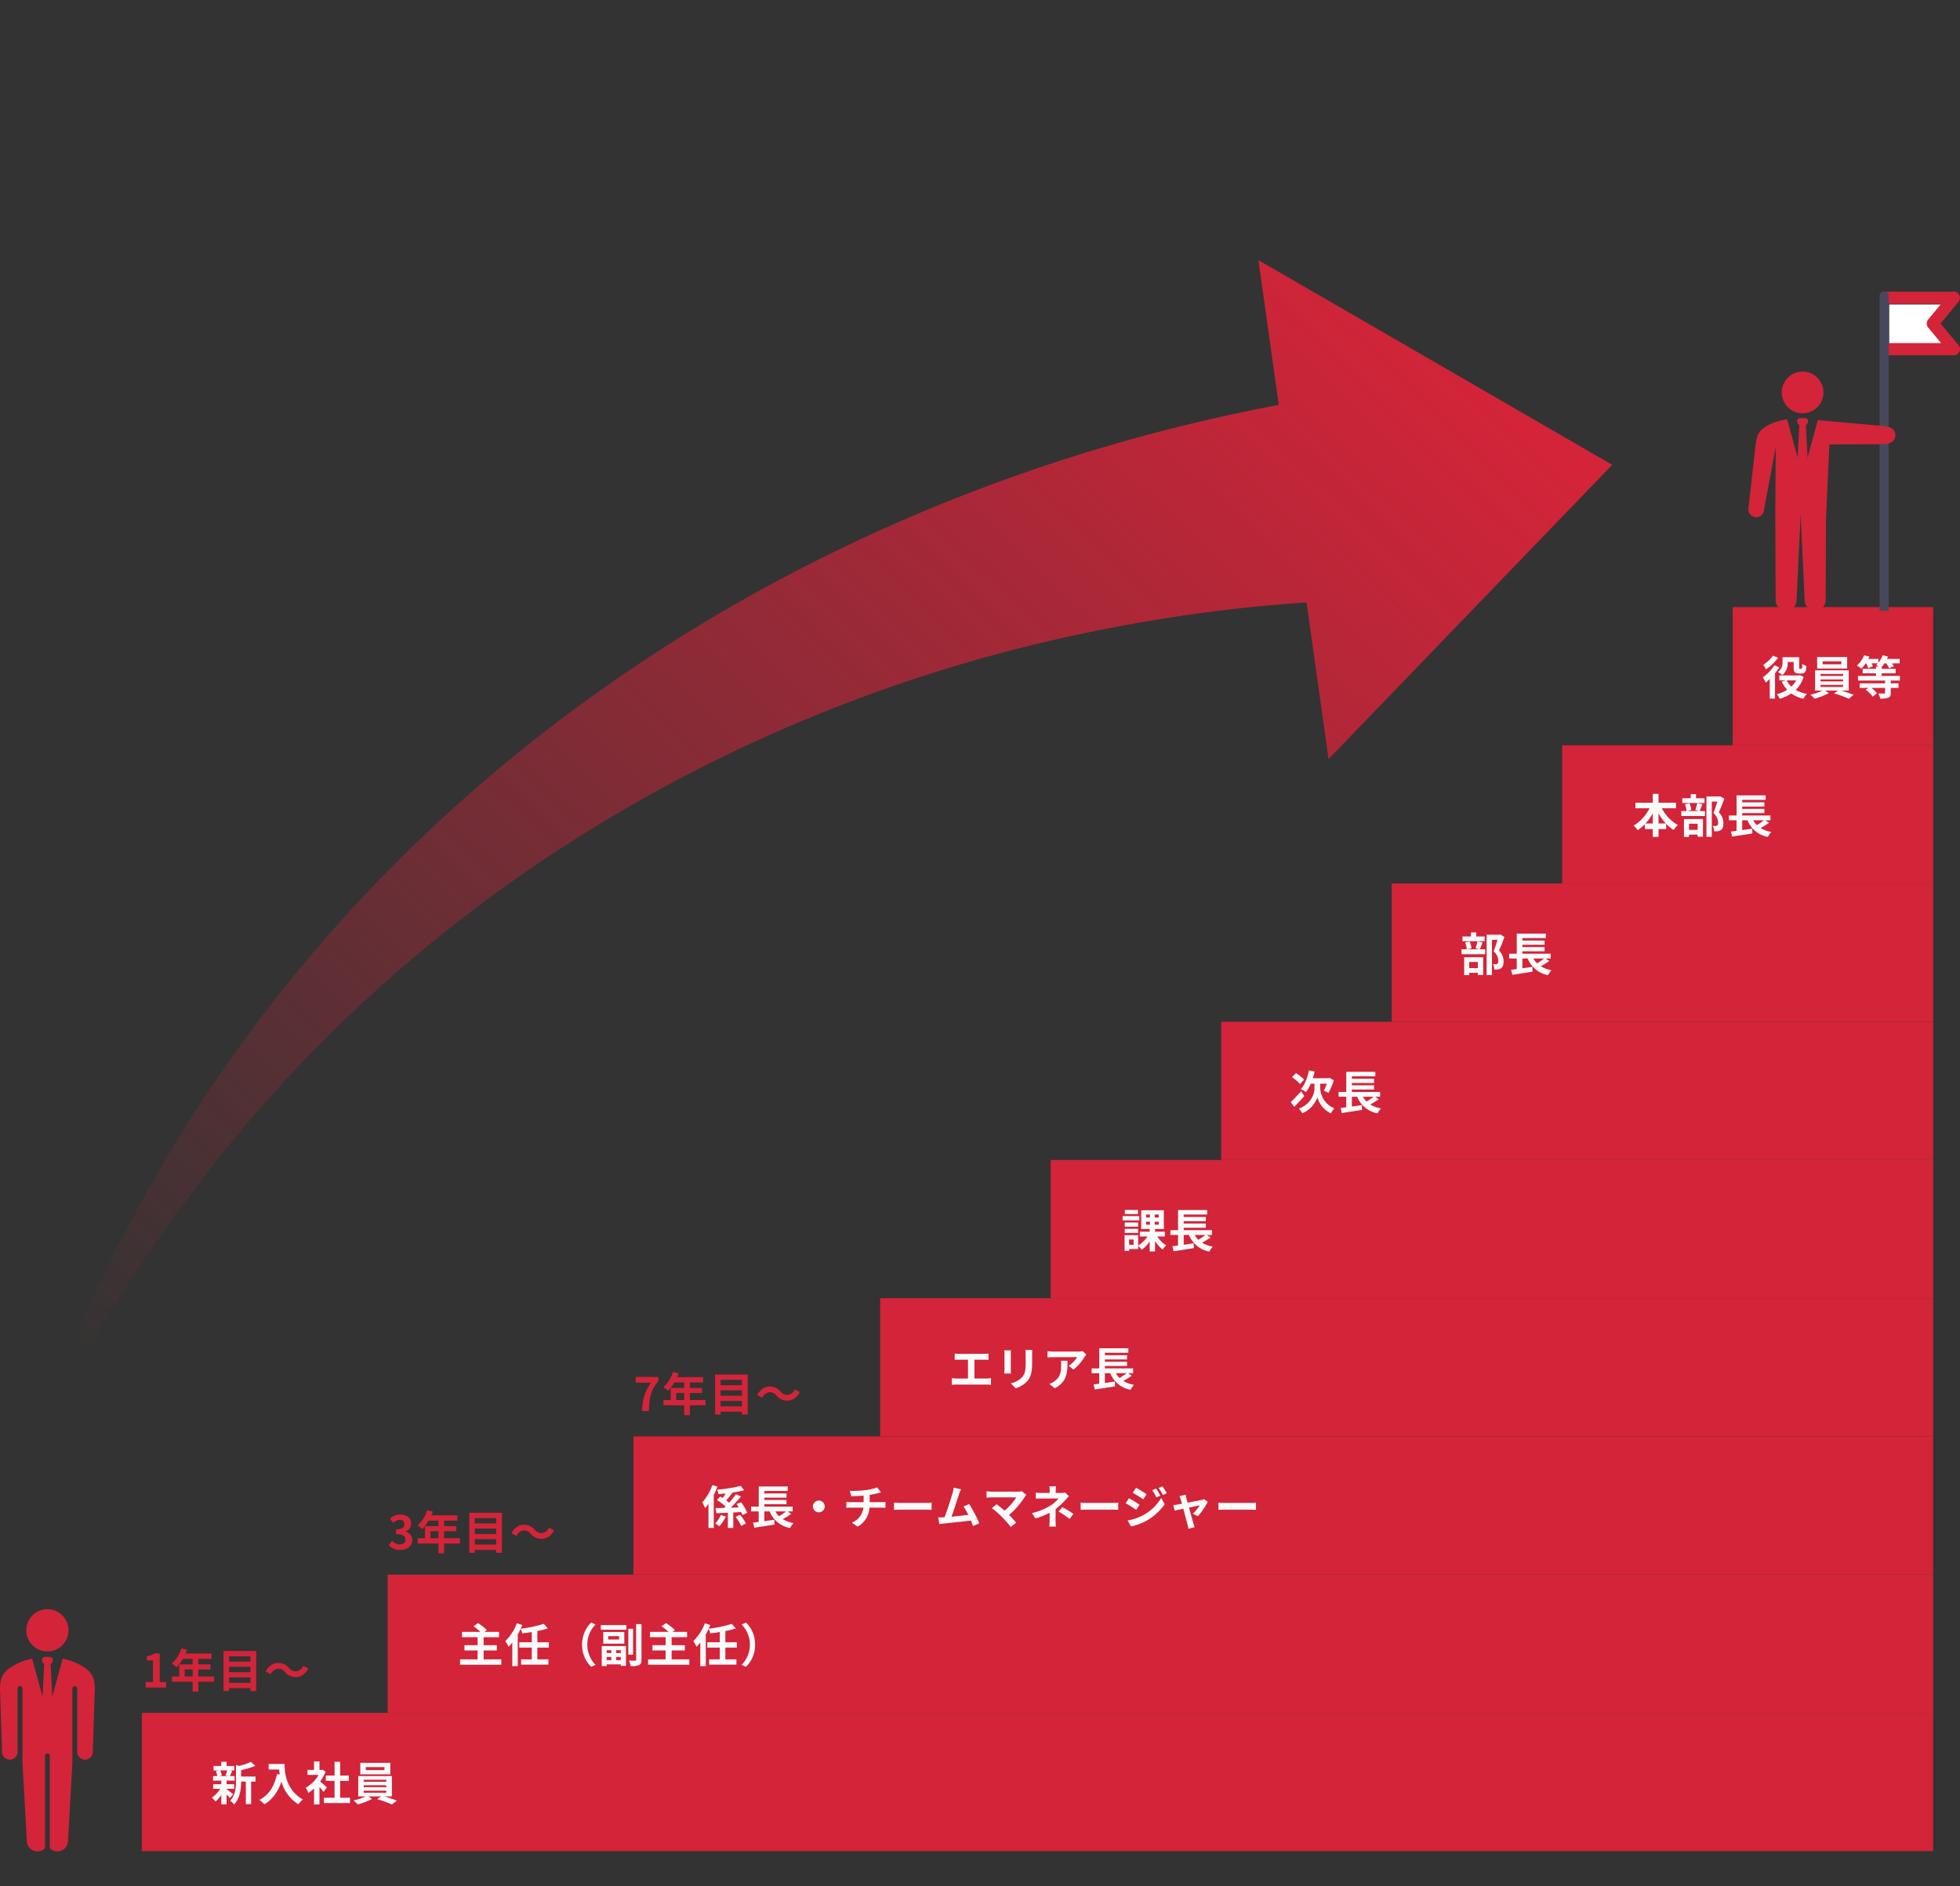 <svg xmlns="http://www.w3.org/2000/svg" xmlns:xlink="http://www.w3.org/1999/xlink" width="850.667" height="818.794" viewBox="0 0 850.667 818.794">
  <rect x="0" y="0" width="850.667" height="818.794" fill="#333333" stroke="none"/>
  <defs>
    <linearGradient id="linear-gradient" x1="0.988" y1="0.809" x2="-0.063" y2="0.515" gradientUnits="objectBoundingBox">
      <stop offset="0" stop-color="#d32439"/>
      <stop offset="1" stop-color="#d32439" stop-opacity="0"/>
    </linearGradient>
  </defs>
  <g id="Group_3886" data-name="Group 3886" transform="translate(-532 -1335.474)">
    <rect id="Rectangle_7350" data-name="Rectangle 7350" width="777.422" height="60" transform="translate(593.579 2079)" fill="#d32439"/>
    <rect id="Rectangle_7380" data-name="Rectangle 7380" width="383" height="60" transform="translate(988 1839)" fill="#d32439"/>
    <rect id="Rectangle_7368" data-name="Rectangle 7368" width="564.089" height="60" transform="translate(806.912 1959)" fill="#d32439"/>
    <rect id="Rectangle_7389" data-name="Rectangle 7389" width="235" height="60" transform="translate(1136 1719)" fill="#d32439"/>
    <rect id="Rectangle_7366" data-name="Rectangle 7366" width="670.755" height="60" transform="translate(700.245 2019)" fill="#d32439"/>
    <rect id="Rectangle_7388" data-name="Rectangle 7388" width="309" height="60" transform="translate(1062 1779)" fill="#d32439"/>
    <rect id="Rectangle_7379" data-name="Rectangle 7379" width="457" height="60" transform="translate(914 1899)" fill="#d32439"/>
    <rect id="Rectangle_7393" data-name="Rectangle 7393" width="161" height="60" transform="translate(1210 1659)" fill="#d32439"/>
    <rect id="Rectangle_7394" data-name="Rectangle 7394" width="87" height="60" transform="translate(1284 1599)" fill="#d32439"/>
    <path id="Path_1383" data-name="Path 1383" d="M7.02-13.02a14.949,14.949,0,0,1-.74,2.2l1.32.28H3.68l1-.28A7.886,7.886,0,0,0,4-13.02ZM6.76-5.04h3.3v-2H6.76V-8.58h3.48v-1.96H8.22c.28-.6.6-1.4.96-2.26l-1.16-.22h2.06v-1.94H6.76v-1.82H4.46v1.82H1.1v1.94H3.34l-1.22.28a9.265,9.265,0,0,1,.6,2.2H.88v1.96H4.46v1.54H.94v2H3.98A13.122,13.122,0,0,1,.38-1.18,8.79,8.79,0,0,1,1.92.5,14.127,14.127,0,0,0,4.46-2.32V1.7h2.3V-2.56A18.717,18.717,0,0,1,8.22-1L9.6-2.7c-.46-.36-2.12-1.68-2.84-2.18Zm12.56-5.32H13.08v-2.8A32.41,32.41,0,0,0,19.22-15l-1.9-1.74a23.539,23.539,0,0,1-5.1,1.76l-1.38-.38v6.92c0,2.76-.24,6.16-2.54,8.6A5.481,5.481,0,0,1,10,1.78c2.64-2.74,3.06-6.96,3.08-9.94h2.04V1.62h2.3V-8.16h1.9Zm5.7-5.46v2.42h4.56c.06.68.14,1.4.28,2.16l-1.22-.22C27.54-6.2,25.16-2.34,21-.24A19,19,0,0,1,23.18,1.7c3.48-2.08,5.88-5.4,7.38-9.88a16.9,16.9,0,0,0,7.36,9.86A12.8,12.8,0,0,1,39.84-.4c-7.36-4.34-7.9-11.64-7.9-15.42ZM50.3-5.64c-.42-.4-1.96-1.78-2.92-2.56a19.412,19.412,0,0,0,2.36-4.28l-1.34-.86-.42.1h-.9v-3.68H44.72v3.68H41.88v2.16H46.7A14.939,14.939,0,0,1,41.12-5.5a9.532,9.532,0,0,1,1.12,2.26,16.55,16.55,0,0,0,2.48-1.92v6.9h2.36V-5.8c.68.74,1.36,1.54,1.78,2.1Zm5.76,4.48V-8.48h3.78v-2.3H56.06v-5.98H53.62v5.98h-3.8v2.3h3.8v7.32H49V1.16H60.32V-1.16Zm19.22-12H67.2v-1.3h8.08Zm2.54-3.16H64.8v5H77.82ZM66.26-4.22h9.8v.88h-9.8Zm0-2.36h9.8v.84h-9.8Zm0-2.38h9.8v.86h-9.8ZM78.52-1.74v-8.84H63.9v8.84h3.14A24.415,24.415,0,0,1,61.88.04a20.919,20.919,0,0,1,1.8,1.7,26.648,26.648,0,0,0,6.2-2.4L68.34-1.74H73.8L72.12-.54a53.233,53.233,0,0,1,6.42,2.32L80.64.1c-1.38-.56-3.48-1.28-5.36-1.84Z" transform="translate(623.579 2117)" fill="#fafafa"/>
    <path id="Path_1382" data-name="Path 1382" d="M11.32-1.22V-5.08h5.74v-2.3H11.32v-3.46h6.7v-2.32H11.68l1.06-.78A22.713,22.713,0,0,0,8.9-16.96L6.94-15.6a29.558,29.558,0,0,1,3,2.44h-8v2.32H8.7v3.46H3v2.3H8.7v3.86H1.1V1.12H19V-1.22ZM39.64-6.34v-2.3h-5v-4.88a33.118,33.118,0,0,0,4.52-1.14l-1.74-2A52.632,52.632,0,0,1,27.4-14.54c.26-.54.48-1.06.7-1.6l-2.36-.74a20.816,20.816,0,0,1-5,7.7,18.6,18.6,0,0,1,1.4,2.5,18.637,18.637,0,0,0,1.62-1.84V1.72h2.38v-13.8a22.711,22.711,0,0,0,1.24-2.4,9.285,9.285,0,0,1,.68,1.98c1.34-.16,2.76-.34,4.16-.58v4.44H26.8v2.3h5.42v5.12H27.6V1.06H39.44V-1.22h-4.8V-6.34ZM54.06-7.6A13.179,13.179,0,0,0,58,2l1.9-.84A12.425,12.425,0,0,1,56.32-7.6a12.425,12.425,0,0,1,3.58-8.76L58-17.2A13.179,13.179,0,0,0,54.06-7.6ZM66.74-5.2v1.24H64.72V-5.2Zm4.12,1.24H68.84V-5.2h2.02ZM68.84-.88V-2.24h2.02V-.88Zm-4.12,0V-2.24h2.02V-.88ZM62.58,1.7h2.14V.94h6.14v.64H73.1v-8.6H62.58ZM70.12-9.84H65.38V-11.3h4.74Zm-6.88-3.28v5.08h9.14v-5.08Zm-1.06-.98h11.1v-2H62.18Zm14-.42H74.12V-3.26h2.06Zm1.34-2.02V-1.12c0,.34-.14.46-.48.46-.36,0-1.52,0-2.66-.04a9.169,9.169,0,0,1,.76,2.42,8.578,8.578,0,0,0,3.66-.48c.78-.38,1.04-1.02,1.04-2.36V-16.54ZM92.92-1.22V-5.08h5.74v-2.3H92.92v-3.46h6.7v-2.32H93.28l1.06-.78a22.713,22.713,0,0,0-3.84-3.02L88.54-15.6a29.558,29.558,0,0,1,3,2.44h-8v2.32H90.3v3.46H84.6v2.3h5.7v3.86H82.7V1.12h17.9V-1.22Zm28.32-5.12v-2.3h-5v-4.88a33.118,33.118,0,0,0,4.52-1.14l-1.74-2A52.633,52.633,0,0,1,109-14.54c.26-.54.48-1.06.7-1.6l-2.36-.74a20.816,20.816,0,0,1-5,7.7,18.594,18.594,0,0,1,1.4,2.5,18.636,18.636,0,0,0,1.62-1.84V1.72h2.38v-13.8a22.711,22.711,0,0,0,1.24-2.4,9.286,9.286,0,0,1,.68,1.98c1.34-.16,2.76-.34,4.16-.58v4.44H108.4v2.3h5.42v5.12H109.2V1.06h11.84V-1.22h-4.8V-6.34Zm7.9-1.26a13.179,13.179,0,0,0-3.94-9.6l-1.9.84a12.425,12.425,0,0,1,3.58,8.76,12.425,12.425,0,0,1-3.58,8.76l1.9.84A13.179,13.179,0,0,0,129.14-7.6Z" transform="translate(730.579 2057)" fill="#fafafa"/>
    <path id="Path_1381" data-name="Path 1381" d="M4.58-16.88A21.852,21.852,0,0,1,.2-9.34,15.609,15.609,0,0,1,1.42-6.88,17.99,17.99,0,0,0,2.9-8.72V1.74H5.2v-14.3A35.784,35.784,0,0,0,6.78-16.2Zm3.7,13A13.545,13.545,0,0,1,5.84-.2,13.071,13.071,0,0,1,7.62.98,19.26,19.26,0,0,0,10.48-3.2Zm8.84-1.28a10.88,10.88,0,0,1,.5,1.26l2.14-.92a20.441,20.441,0,0,0-2.7-4.62l-1.98.78c.32.46.66.96.96,1.48l-3.44.12A59.535,59.535,0,0,0,17-11.92l-2.18-1a39.489,39.489,0,0,1-2.94,3.7c-.36-.3-.78-.64-1.26-.98.84-.96,1.84-2.24,2.74-3.38l-.08-.04a45.817,45.817,0,0,0,5.14-1.02l-1.56-1.9A59.1,59.1,0,0,1,6.64-14.9a7.564,7.564,0,0,1,.62,1.94c1-.08,2.06-.18,3.12-.28-.42.68-.88,1.38-1.32,1.98-.36-.24-.72-.46-1.06-.66L6.62-10.38a30.355,30.355,0,0,1,3.7,2.8c-.2.22-.4.4-.6.6l-3.74.1.34,2.24,5-.24V1.74h2.36V-4.98Zm-2.46,2.1A17.255,17.255,0,0,1,17.1.86L19.18-.2A18.986,18.986,0,0,0,16.6-3.98ZM36.58-5.44a28.17,28.17,0,0,1-3.06,2.08,9.516,9.516,0,0,1-1.58-2.08Zm.7,0h2.14v-2.1H27.16V-8.58h9.62v-1.84H27.16v-1h9.62v-1.84H27.16v-1.06H37.34v-1.94H24.72v8.72H21.4v2.1h3.3V-.86c-.9.1-1.72.22-2.44.3l.54,2.18c2.42-.36,5.72-.86,8.78-1.36l-.1-2.1c-1.44.22-2.92.44-4.32.64V-5.44h2.3a11.75,11.75,0,0,0,8.84,7.2A10.567,10.567,0,0,1,39.8-.38,13.228,13.228,0,0,1,35.14-2.1a33.676,33.676,0,0,0,3.68-2.26ZM50.8-10.16A2.578,2.578,0,0,0,48.24-7.6,2.578,2.578,0,0,0,50.8-5.04,2.578,2.578,0,0,0,53.36-7.6,2.578,2.578,0,0,0,50.8-10.16Zm13.46-4.2.62,2.32c1.34-.04,3.44-.1,5.36-.26v2.84H64.6a17.41,17.41,0,0,1-1.84-.12V-7c.52-.04,1.26-.08,1.88-.08h5.5a7.916,7.916,0,0,1-5.02,6.5l2.54,1.74a10.078,10.078,0,0,0,5.12-8.24h5.18c.54,0,1.22.04,1.76.08V-9.58c-.44.04-1.38.12-1.82.12H72.86v-3.18a32.287,32.287,0,0,0,3.36-.66c.34-.08.86-.22,1.54-.38l-1.64-2.2a21.677,21.677,0,0,1-5.04,1.2A47.2,47.2,0,0,1,64.26-14.36Zm19.18,5.1v3.14c.74-.06,2.08-.1,3.22-.1H97.4c.84,0,1.86.08,2.34.1V-9.26c-.52.04-1.4.12-2.34.12H86.66C85.62-9.14,84.16-9.2,83.44-9.26Zm29.06-5.82-3.18-.66a14.554,14.554,0,0,1-.48,2.32c-.58,2.08-2.3,7.56-3.46,10.52-.18,0-.38.02-.54.02-.66.02-1.52.02-2.2.02L103.1.06c.64-.08,1.38-.18,1.88-.24,2.52-.26,8.58-.9,11.82-1.28.38.86.7,1.68.96,2.36l2.7-1.2a61.511,61.511,0,0,0-4.38-8.32l-2.5,1.02a24.175,24.175,0,0,1,2.1,3.66c-2.02.24-4.86.56-7.3.8,1-2.68,2.62-7.76,3.26-9.72C111.94-13.74,112.24-14.48,112.5-15.08Zm28.36,2.48-2-1.64a6.46,6.46,0,0,1-1.86.22H125.9a19.2,19.2,0,0,1-2.3-.18v2.8c.42-.04,1.5-.14,2.3-.14h10.58a22.2,22.2,0,0,1-5.08,5.76c-1.26-1.1-2.58-2.18-3.38-2.78l-2.12,1.7a42.541,42.541,0,0,1,4.4,3.84,52.116,52.116,0,0,1,3.82,4.32l2.34-1.86c-.78-.94-1.96-2.24-3.1-3.38a33.321,33.321,0,0,0,6.82-7.82A6.974,6.974,0,0,1,140.86-12.6Zm12.88-3.74h-2.86A12.922,12.922,0,0,1,151-14.5v1.04h-3.46a18.815,18.815,0,0,1-2.56-.14v2.62c.62-.06,1.88-.08,2.6-.08h7.24a13.22,13.22,0,0,1-3.36,2.98,24.839,24.839,0,0,1-8.16,3.34l1.54,2.36a35.116,35.116,0,0,0,6.14-2.46v3.42a23.039,23.039,0,0,1-.16,2.56h2.88c-.06-.62-.14-1.76-.14-2.56,0-1.26.02-3.44.02-5.04a30.182,30.182,0,0,0,4.2-3.92c.44-.48,1.04-1.16,1.56-1.66l-1.66-1.62a6,6,0,0,1-1.66.2h-2.4V-14.5A16.392,16.392,0,0,1,153.74-16.34Zm5.88,14.16,1.68-2.2a45.085,45.085,0,0,0-4.8-2.9l-1.66,1.92A31.455,31.455,0,0,1,159.62-2.18Zm4.82-7.08v3.14c.74-.06,2.08-.1,3.22-.1H178.4c.84,0,1.86.08,2.34.1V-9.26c-.52.04-1.4.12-2.34.12H167.66C166.62-9.14,165.16-9.2,164.44-9.26Zm32.76-6.1-1.68.7a18.065,18.065,0,0,1,1.76,3.14l1.74-.74A34.009,34.009,0,0,0,197.2-15.36Zm2.74-.96-1.7.7a19.218,19.218,0,0,1,1.88,3.04l1.7-.76A25.717,25.717,0,0,0,199.94-16.32Zm-11.44.58-1.44,2.2c1.32.74,3.4,2.08,4.52,2.86l1.48-2.2C192.02-13.62,189.82-15.02,188.5-15.74Zm-3.7,14.2,1.5,2.62a25.153,25.153,0,0,0,6.68-2.46,24.125,24.125,0,0,0,7.94-7.2l-1.54-2.72a20.246,20.246,0,0,1-7.78,7.5A21.448,21.448,0,0,1,184.8-1.54Zm.62-9.64-1.44,2.2c1.34.72,3.42,2.06,4.56,2.86L190-8.36C188.98-9.08,186.78-10.46,185.42-11.18ZM210-12.7l-2.68.64a7,7,0,0,1,.56,1.42c.14.44.32,1.08.52,1.86-.92.18-1.64.3-1.92.34-.66.12-1.2.18-1.84.24l.62,2.4c.6-.14,2.06-.44,3.74-.8.72,2.72,1.54,5.84,1.84,6.92a11.462,11.462,0,0,1,.36,1.76l2.72-.68c-.16-.4-.42-1.3-.54-1.64-.3-1.04-1.16-4.12-1.92-6.88,2.16-.44,4.16-.86,4.64-.94a17.755,17.755,0,0,1-2.96,3.6l2.2,1.1a31.481,31.481,0,0,0,4.26-6.26L218-10.76a3.812,3.812,0,0,1-1.02.32c-.78.18-3.58.72-6.12,1.2-.22-.78-.4-1.46-.54-1.94C210.2-11.7,210.08-12.24,210-12.7Zm14.24,3.44v3.14c.74-.06,2.08-.1,3.22-.1H238.2c.84,0,1.86.08,2.34.1V-9.26c-.52.04-1.4.12-2.34.12H227.46C226.42-9.14,224.96-9.2,224.24-9.26Z" transform="translate(836.579 1997)" fill="#fafafa"/>
    <path id="Path_1380" data-name="Path 1380" d="M2.78-13.96v2.74c.5-.04,1.36-.08,1.9-.08H8.54v8.16H3.46A12.952,12.952,0,0,1,1.5-3.3V-.4A16.713,16.713,0,0,1,3.46-.5H16.64a16.046,16.046,0,0,1,1.88.1V-3.3a12.222,12.222,0,0,1-1.88.16h-5.3V-11.3h4.22c.58,0,1.28.04,1.88.08v-2.74c-.58.06-1.28.12-1.88.12H4.68C4.12-13.84,3.3-13.9,2.78-13.96Zm33.68-1.56H33.44a14.109,14.109,0,0,1,.12,2v3.8c0,3.12-.26,4.62-1.64,6.12a9.048,9.048,0,0,1-4.8,2.52l2.08,2.2a11.776,11.776,0,0,0,4.86-2.88c1.48-1.64,2.32-3.5,2.32-7.8v-3.96C36.38-14.32,36.42-14.96,36.46-15.52Zm-9.28.16H24.3a14.2,14.2,0,0,1,.08,1.54v6.74c0,.6-.08,1.38-.1,1.76h2.9c-.04-.46-.06-1.24-.06-1.74v-6.76C27.12-14.46,27.14-14.9,27.18-15.36ZM59.9-13.54l-1.58-1.48a10.314,10.314,0,0,1-2.04.18H45.5a15.856,15.856,0,0,1-2.44-.2v2.78c.94-.08,1.6-.14,2.44-.14H55.92a11.894,11.894,0,0,1-3.68,3.72l2.08,1.66a20.37,20.37,0,0,0,4.8-5.48A10.07,10.07,0,0,1,59.9-13.54Zm-8.16,2.7h-2.9a11.087,11.087,0,0,1,.14,1.8c0,3.28-.48,5.4-3.02,7.16a7.9,7.9,0,0,1-2.1,1.1l2.34,1.9C51.64-1.8,51.74-5.88,51.74-10.84Zm25.64,5.4a28.17,28.17,0,0,1-3.06,2.08,9.516,9.516,0,0,1-1.58-2.08Zm.7,0h2.14v-2.1H67.96V-8.58h9.62v-1.84H67.96v-1h9.62v-1.84H67.96v-1.06H78.14v-1.94H65.52v8.72H62.2v2.1h3.3V-.86c-.9.1-1.72.22-2.44.3l.54,2.18c2.42-.36,5.72-.86,8.78-1.36l-.1-2.1c-1.44.22-2.92.44-4.32.64V-5.44h2.3a11.75,11.75,0,0,0,8.84,7.2A10.567,10.567,0,0,1,80.6-.38,13.228,13.228,0,0,1,75.94-2.1a33.675,33.675,0,0,0,3.68-2.26Z" transform="translate(943.579 1937)" fill="#fafafa"/>
    <path id="Path_1387" data-name="Path 1387" d="M7.32-16.32H1.62v1.8h5.7Zm.58,2.68H.66v1.88H7.9Zm-.52,2.78H1.56v1.82H7.38ZM1.56-6.34H7.38V-8.12H1.56ZM5.42-1.18H3.46v-2.3H5.42ZM10.84-11.2h1.68v1.28H10.84Zm0-3.12h1.68v1.3H10.84Zm5.5,1.3H14.58v-1.3h1.76Zm0,3.1H14.58V-11.2h1.76Zm2.64,5.14v-2.1H14.72V-8.04h3.82v-8.14H8.72v8.14H12.4v1.16H8.14v2.1h3.28A11.581,11.581,0,0,1,7.4-.92V-5.36H1.5V1.46H3.46V.68H7.4V-.76A10.175,10.175,0,0,1,8.9.98a12.633,12.633,0,0,0,3.5-3.62V1.72h2.32V-2.84A15.6,15.6,0,0,0,18,.9,8.6,8.6,0,0,1,19.6-.9a13.645,13.645,0,0,1-3.92-3.88Zm17.6-.66a28.17,28.17,0,0,1-3.06,2.08,9.516,9.516,0,0,1-1.58-2.08Zm.7,0h2.14v-2.1H27.16V-8.58h9.62v-1.84H27.16v-1h9.62v-1.84H27.16v-1.06H37.34v-1.94H24.72v8.72H21.4v2.1h3.3V-.86c-.9.1-1.72.22-2.44.3l.54,2.18c2.42-.36,5.72-.86,8.78-1.36l-.1-2.1c-1.44.22-2.92.44-4.32.64V-5.44h2.3a11.75,11.75,0,0,0,8.84,7.2A10.567,10.567,0,0,1,39.8-.38,13.228,13.228,0,0,1,35.14-2.1a33.676,33.676,0,0,0,3.68-2.26Z" transform="translate(1018.579 1877)" fill="#fafafa"/>
    <path id="Path_1388" data-name="Path 1388" d="M6.44-12.9a21.216,21.216,0,0,0-3.56-2.8L1.16-13.96a21.063,21.063,0,0,1,3.5,3.02ZM5.14-7.84C3.5-6.02,1.72-4.18.62-3.1L2.14-1.08C3.5-2.42,5.12-4.16,6.52-5.78Zm8.28-3.28h2.82a19.7,19.7,0,0,1-1.26,3.04A18.913,18.913,0,0,1,17-7.1a28.268,28.268,0,0,0,2.3-5.5l-1.76-1.02-.46.12H10.2a27.228,27.228,0,0,0,.8-2.92l-2.48-.46C7.9-13.68,6.7-10.6,5-8.76a15.262,15.262,0,0,1,2.24,1.3,16.589,16.589,0,0,0,2.08-3.66h1.6v2.06c0,2.22-1.34,6.64-6.74,8.8a11.053,11.053,0,0,1,1.44,2A11.785,11.785,0,0,0,12.18-5.2,10.979,10.979,0,0,0,18,1.74c.38-.62,1.06-1.6,1.52-2.18a9.749,9.749,0,0,1-6.1-8.64ZM36.58-5.44a28.17,28.17,0,0,1-3.06,2.08,9.516,9.516,0,0,1-1.58-2.08Zm.7,0h2.14v-2.1H27.16V-8.58h9.62v-1.84H27.16v-1h9.62v-1.84H27.16v-1.06H37.34v-1.94H24.72v8.72H21.4v2.1h3.3V-.86c-.9.1-1.72.22-2.44.3l.54,2.18c2.42-.36,5.72-.86,8.78-1.36l-.1-2.1c-1.44.22-2.92.44-4.32.64V-5.44h2.3a11.75,11.75,0,0,0,8.84,7.2A10.567,10.567,0,0,1,39.8-.38,13.228,13.228,0,0,1,35.14-2.1a33.676,33.676,0,0,0,3.68-2.26Z" transform="translate(1091.579 1817)" fill="#fafafa"/>
    <path id="Path_1389" data-name="Path 1389" d="M10.8-15.02H7.12V-16.8H4.82v1.78H1.16v2.06H10.8ZM7.82-3.94V-1.3H4.08V-3.94ZM1.88,1.76h2.2v-1H7.82v.92h2.32V-6H1.88ZM7.64-12.9a20.943,20.943,0,0,1-.82,3.02l1.62.42H3.2L5.08-9.9a10.07,10.07,0,0,0-.82-2.92l-1.94.4a12.615,12.615,0,0,1,.7,2.96H.74V-7.3H11.02V-9.46H8.7c.34-.78.76-1.86,1.18-2.96Zm10-2.98-.36.08H11.64V1.74h2.32v-15.3h2.42c-.48,1.52-1.12,3.56-1.7,4.98A5.744,5.744,0,0,1,16.72-4.5c0,.68-.12,1.14-.48,1.36a1.683,1.683,0,0,1-.74.16A11.064,11.064,0,0,1,14.38-3a5.3,5.3,0,0,1,.58,2.32,10.347,10.347,0,0,0,1.6-.04,3.364,3.364,0,0,0,1.36-.5C18.68-1.76,19-2.74,19-4.2a6.385,6.385,0,0,0-2-4.68c.8-1.7,1.68-4,2.38-5.92ZM36.58-5.44a28.17,28.17,0,0,1-3.06,2.08,9.516,9.516,0,0,1-1.58-2.08Zm.7,0h2.14v-2.1H27.16V-8.58h9.62v-1.84H27.16v-1h9.62v-1.84H27.16v-1.06H37.34v-1.94H24.72v8.72H21.4v2.1h3.3V-.86c-.9.1-1.72.22-2.44.3l.54,2.18c2.42-.36,5.72-.86,8.78-1.36l-.1-2.1c-1.44.22-2.92.44-4.32.64V-5.44h2.3a11.75,11.75,0,0,0,8.84,7.2A10.567,10.567,0,0,1,39.8-.38,13.228,13.228,0,0,1,35.14-2.1a33.676,33.676,0,0,0,3.68-2.26Z" transform="translate(1165.579 1757)" fill="#fafafa"/>
    <path id="Path_1390" data-name="Path 1390" d="M11.24-4.06v-4.4a22.29,22.29,0,0,0,3.18,4.4Zm-5.64,0A23.305,23.305,0,0,0,8.74-8.42v4.36Zm13.22-6.6v-2.4H11.24v-3.86H8.74v3.86H1.22v2.4h6.1A17.766,17.766,0,0,1,.44-3.16,11.759,11.759,0,0,1,2.18-1.18,16.984,16.984,0,0,0,5.3-3.74v2.1H8.74V1.74h2.5V-1.64h3.32V-3.92a16.362,16.362,0,0,0,3.26,2.68A10.111,10.111,0,0,1,19.66-3.4a17.471,17.471,0,0,1-6.98-7.26ZM31.2-15.02H27.52V-16.8h-2.3v1.78H21.56v2.06H31.2ZM28.22-3.94V-1.3H24.48V-3.94Zm-5.94,5.7h2.2v-1h3.74v.92h2.32V-6H22.28ZM28.04-12.9a20.943,20.943,0,0,1-.82,3.02l1.62.42H23.6l1.88-.44a10.07,10.07,0,0,0-.82-2.92l-1.94.4a12.615,12.615,0,0,1,.7,2.96H21.14V-7.3H31.42V-9.46H29.1c.34-.78.76-1.86,1.18-2.96Zm10-2.98-.36.08H32.04V1.74h2.32v-15.3h2.42c-.48,1.52-1.12,3.56-1.7,4.98A5.744,5.744,0,0,1,37.12-4.5c0,.68-.12,1.14-.48,1.36a1.683,1.683,0,0,1-.74.16A11.064,11.064,0,0,1,34.78-3a5.3,5.3,0,0,1,.58,2.32,10.347,10.347,0,0,0,1.6-.04,3.364,3.364,0,0,0,1.36-.5c.76-.54,1.08-1.52,1.08-2.98a6.385,6.385,0,0,0-2-4.68c.8-1.7,1.68-4,2.38-5.92ZM56.98-5.44a28.17,28.17,0,0,1-3.06,2.08,9.516,9.516,0,0,1-1.58-2.08Zm.7,0h2.14v-2.1H47.56V-8.58h9.62v-1.84H47.56v-1h9.62v-1.84H47.56v-1.06H57.74v-1.94H45.12v8.72H41.8v2.1h3.3V-.86c-.9.1-1.72.22-2.44.3l.54,2.18c2.42-.36,5.72-.86,8.78-1.36l-.1-2.1c-1.44.22-2.92.44-4.32.64V-5.44h2.3a11.75,11.75,0,0,0,8.84,7.2A10.567,10.567,0,0,1,60.2-.38,13.228,13.228,0,0,1,55.54-2.1a33.676,33.676,0,0,0,3.68-2.26Z" transform="translate(1240.579 1697)" fill="#fafafa"/>
    <path id="Path_1391" data-name="Path 1391" d="M11.22-14.16H13.8v2.34c0,1.32.18,1.76.56,2.14a2.179,2.179,0,0,0,1.5.52h1.2a2.923,2.923,0,0,0,1.2-.24,1.465,1.465,0,0,0,.76-.86,8.688,8.688,0,0,0,.3-2.16,6.566,6.566,0,0,1-1.78-.94c-.02.74-.04,1.38-.08,1.66s-.12.4-.2.44a.668.668,0,0,1-.3.06h-.42a.391.391,0,0,1-.28-.08c-.06-.08-.06-.26-.06-.62v-4.34H8.96v2.06A4.865,4.865,0,0,1,6.94-9.82,10.285,10.285,0,0,1,8.9-8.48a6.71,6.71,0,0,0,2.32-5.64Zm-6.4-2.76A15.176,15.176,0,0,1,.6-12.96a15.853,15.853,0,0,1,1.18,2,20.81,20.81,0,0,0,5.28-5.06Zm.62,4.18A18.526,18.526,0,0,1,.4-7.5,14.379,14.379,0,0,1,1.66-5.22,19.769,19.769,0,0,0,3.42-6.76V1.72h2.3v-11a23.612,23.612,0,0,0,1.84-2.58ZM14.9-6.2a10.653,10.653,0,0,1-2.1,2.72A9.543,9.543,0,0,1,10.78-6.2Zm1.64-2.24-.44.1H7.58V-6.2H10.4l-1.78.54A13.516,13.516,0,0,0,11-2.1,15.145,15.145,0,0,1,6.48-.2a9.827,9.827,0,0,1,1.3,2A18.529,18.529,0,0,0,12.8-.5a14.44,14.44,0,0,0,5.24,2.3A9.8,9.8,0,0,1,19.56-.32,14.846,14.846,0,0,1,14.7-2.06a13.206,13.206,0,0,0,3.44-5.66Zm17.94-4.72H26.4v-1.3h8.08Zm2.54-3.16H24v5H37.02ZM25.46-4.22h9.8v.88h-9.8Zm0-2.36h9.8v.84h-9.8Zm0-2.38h9.8v.86h-9.8ZM37.72-1.74v-8.84H23.1v8.84h3.14A24.415,24.415,0,0,1,21.08.04a20.92,20.92,0,0,1,1.8,1.7,26.648,26.648,0,0,0,6.2-2.4L27.54-1.74H33L31.32-.54a53.234,53.234,0,0,1,6.42,2.32L39.84.1c-1.38-.56-3.48-1.28-5.36-1.84ZM59.92-6.1V-8.12h-7.9V-9.26h6.06v-1.96H52.02v-.8a10.743,10.743,0,0,0,1.18-1.54h.78a11.231,11.231,0,0,1,1.24,2.12l2.04-.86a9.548,9.548,0,0,0-.76-1.26h3.32V-15.5H54.3a8.476,8.476,0,0,0,.42-1.02l-2.28-.58a10.185,10.185,0,0,1-1.86,3.22V-15.5H46.2c.18-.34.34-.66.48-1l-2.28-.6a12.091,12.091,0,0,1-3.18,4.5,14.819,14.819,0,0,1,1.98,1.32,17.544,17.544,0,0,0,1.86-2.28h.2a11.217,11.217,0,0,1,.92,2.1l2.04-.84a8.622,8.622,0,0,0-.6-1.26H50.3a5.792,5.792,0,0,1-.72.68c.3.16.74.44,1.16.7h-1.2v.96h-5.8v1.96h5.8v1.14H41.72V-6.1H53.48v1.2h-11v2h3.68l-1.06.8a13.406,13.406,0,0,1,3.02,3L49.96-.58A12.311,12.311,0,0,0,47.54-2.9h5.94V-.78c0,.24-.1.32-.42.32s-1.52,0-2.54-.04a10,10,0,0,1,.86,2.22,9.885,9.885,0,0,0,3.46-.36c.86-.36,1.1-.92,1.1-2.1V-2.9h3.38v-2H55.94V-6.1Z" transform="translate(1296.668 1637)" fill="#fafafa"/>
    <g id="Group_3815" data-name="Group 3815" transform="translate(532 2034)">
      <path id="Path_517" data-name="Path 517" d="M220.659,9.168A9.168,9.168,0,1,1,211.491,0a9.168,9.168,0,0,1,9.168,9.168" transform="translate(-190.911)" fill="#d32439"/>
      <path id="Path_518" data-name="Path 518" d="M212.984,46.929a27.462,27.462,0,0,0-7.1-2.462L199.271,68.63l-6.618-24.163a27.322,27.322,0,0,0-7.089,2.462c-4.62,2.4-6.872,4.807-6.872,10.537l.887,27.432a3.39,3.39,0,0,0,6.761.36v-27.8a1.052,1.052,0,0,1,2.1-.124h.013V89.68l1.885,33.944a4.609,4.609,0,0,0,7.883,3.139V86.678a1.054,1.054,0,0,1,2.109,0v40.078a4.566,4.566,0,0,0,3.132,1.371,4.629,4.629,0,0,0,4.757-4.5l1.879-33.931V57.33h.013a1.048,1.048,0,0,1,1.042-.93,1.059,1.059,0,0,1,1.061,1.054V85.271a3.387,3.387,0,0,0,6.754-.372l.887-27.432c0-5.731-2.251-8.137-6.866-10.537" transform="translate(-178.692 -22.992)" fill="#d32439"/>
      <path id="Path_519" data-name="Path 519" d="M221.135,44.121c0,1.129-.665,2.043-2.368,2.043s-2.368-.915-2.368-2.043,1.06-1.308,2.368-1.308,2.368.18,2.368,1.308" transform="translate(-198.188 -22.137)" fill="#d32439"/>
      <path id="Path_520" data-name="Path 520" d="M218.9,70.706l2.245-4.98-.857-17.571h-2.775l-.857,17.571Z" transform="translate(-198.323 -24.899)" fill="#d32439"/>
    </g>
    <g id="Group_3885" data-name="Group 3885" transform="translate(-5)">
      <g id="Group_3817" data-name="Group 3817" transform="translate(1352.74 1462)">
        <path id="Path_452" data-name="Path 452" d="M990.185,22.613l-5.5-6.64a2.74,2.74,0,0,1,0-3.737l5.5-6.64h-23V22.613Z" transform="translate(-962.976 0.071)" fill="#fff"/>
        <path id="Path_453" data-name="Path 453" d="M997.692,4.863A2.751,2.751,0,0,0,997.42.982a2.781,2.781,0,0,0-.711-.448,2.131,2.131,0,0,0-1.672-.158H966.091a2.394,2.394,0,0,1,1.119,2.118V5.662h23L984.7,12.3a2.742,2.742,0,0,0,0,3.739l5.5,6.639h-23v5.287h28.6a2.678,2.678,0,0,0,1.868-4.513l-7.687-9.282,7.687-9.282c.007-.008.011-.018.018-.025" transform="translate(-963.477 -0.274)" fill="#d32439"/>
        <path id="Path_454" data-name="Path 454" d="M963,138.589V1.944a1.995,1.995,0,0,1,3.13-1.59,1.8,1.8,0,0,1,.839,1.591V138.589" transform="translate(-963 0)" fill="#48485d"/>
      </g>
      <g id="Group_3816" data-name="Group 3816" transform="translate(1295.801 1496.77)">
        <path id="Path_513" data-name="Path 513" d="M537.066,20.838a9.057,9.057,0,1,0-9.057-9.057,9.057,9.057,0,0,0,9.057,9.057" transform="translate(-513.515 -2.724)" fill="#d32439"/>
        <path id="Path_514" data-name="Path 514" d="M561.808,52.475c0,2.1-1.29,3.8-5.11,3.969l-23.518.142-1.47,31.941-.143,35.55a4.556,4.556,0,1,1-9.111.186l-1.749-37.237-1.774,37.25a4.541,4.541,0,1,1-9.08-.18l-.142-36.766H509.7l.186-29.627-5.129,27.506a3.349,3.349,0,0,1-3.7,2.965A3.524,3.524,0,0,1,498,84.651l3.175-28.288c.713-4.161,1.327-6.022,5.874-8.392a25.5,25.5,0,0,1,7.808-2.27l6.692,24.424L528.156,46l.105.018,28.821,2.611c2.326.229,4.726,1.234,4.726,3.845" transform="translate(-497.997 -24.946)" fill="#d32439"/>
        <path id="Path_515" data-name="Path 515" d="M546.6,45.771c0,1.129-.664,2.043-2.368,2.043s-2.368-.915-2.368-2.043,1.06-1.308,2.368-1.308,2.368.18,2.368,1.308" transform="translate(-520.677 -24.305)" fill="#d32439"/>
        <path id="Path_516" data-name="Path 516" d="M544.36,72.56l2.245-6.833-.857-16.467h-2.775l-.857,16.467Z" transform="translate(-520.808 -26.786)" fill="#d32439"/>
      </g>
    </g>
    <path id="Path_1384" data-name="Path 1384" d="M1.64,0h8.9V-2.38H7.76V-14.82H5.58a9.233,9.233,0,0,1-3.44,1.26v1.82H4.82v9.36H1.64ZM18.58-4.8V-7.84h3.46V-4.8Zm12.76,0H24.5V-7.84h5.28v-2.22H24.5v-2.38h5.74v-2.3H18.94a12.768,12.768,0,0,0,.66-1.64L17.18-17a15.423,15.423,0,0,1-4.2,6.66A18.407,18.407,0,0,1,15.04-8.8a17.974,17.974,0,0,0,2.72-3.64h4.28v2.38H16.2V-4.8H13.04v2.28h9V1.76H24.5V-2.52h6.84Zm6.5,2.76V-4.4H47.1v2.36ZM47.1-9v2.36H37.84V-9Zm0-4.54v2.3H37.84v-2.3ZM35.44-15.86V1.52h2.4V.28H47.1V1.52h2.52V-15.86ZM62.08-6.74a6.051,6.051,0,0,0,4.72,2.2c2.14,0,4.1-1.2,5.44-3.68l-2.2-1.2a3.907,3.907,0,0,1-3.18,2.4,3.659,3.659,0,0,1-2.98-1.44,6.051,6.051,0,0,0-4.72-2.2c-2.14,0-4.1,1.2-5.44,3.68l2.2,1.2a3.907,3.907,0,0,1,3.18-2.4A3.688,3.688,0,0,1,62.08-6.74Z" transform="translate(593.579 2068)" fill="#d32439"/>
    <path id="Path_1385" data-name="Path 1385" d="M5.48.28c2.82,0,5.2-1.58,5.2-4.3A3.7,3.7,0,0,0,7.74-7.66v-.1a3.513,3.513,0,0,0,2.46-3.38c0-2.52-1.94-3.94-4.8-3.94A6.566,6.566,0,0,0,.96-13.26l1.5,1.8a4.023,4.023,0,0,1,2.8-1.3,1.745,1.745,0,0,1,1.98,1.84c0,1.32-.88,2.26-3.6,2.26v2.1c3.22,0,4.08.92,4.08,2.36,0,1.34-1.02,2.08-2.52,2.08A4.7,4.7,0,0,1,1.9-3.64L.52-1.78A6.291,6.291,0,0,0,5.48.28ZM18.58-4.8V-7.84h3.46V-4.8Zm12.76,0H24.5V-7.84h5.28v-2.22H24.5v-2.38h5.74v-2.3H18.94a12.768,12.768,0,0,0,.66-1.64L17.18-17a15.423,15.423,0,0,1-4.2,6.66A18.407,18.407,0,0,1,15.04-8.8a17.974,17.974,0,0,0,2.72-3.64h4.28v2.38H16.2V-4.8H13.04v2.28h9V1.76H24.5V-2.52h6.84Zm6.5,2.76V-4.4H47.1v2.36ZM47.1-9v2.36H37.84V-9Zm0-4.54v2.3H37.84v-2.3ZM35.44-15.86V1.52h2.4V.28H47.1V1.52h2.52V-15.86ZM62.08-6.74a6.051,6.051,0,0,0,4.72,2.2c2.14,0,4.1-1.2,5.44-3.68l-2.2-1.2a3.907,3.907,0,0,1-3.18,2.4,3.659,3.659,0,0,1-2.98-1.44,6.051,6.051,0,0,0-4.72-2.2c-2.14,0-4.1,1.2-5.44,3.68l2.2,1.2a3.907,3.907,0,0,1,3.18-2.4A3.688,3.688,0,0,1,62.08-6.74Z" transform="translate(700.245 2008)" fill="#d32439"/>
    <path id="Path_1386" data-name="Path 1386" d="M3.72,0H6.7c.24-5.8.7-8.82,4.14-13.02v-1.8H1v2.48H7.66C4.84-8.42,3.98-5.14,3.72,0ZM18.58-4.8V-7.84h3.46V-4.8Zm12.76,0H24.5V-7.84h5.28v-2.22H24.5v-2.38h5.74v-2.3H18.94a12.768,12.768,0,0,0,.66-1.64L17.18-17a15.423,15.423,0,0,1-4.2,6.66A18.407,18.407,0,0,1,15.04-8.8a17.974,17.974,0,0,0,2.72-3.64h4.28v2.38H16.2V-4.8H13.04v2.28h9V1.76H24.5V-2.52h6.84Zm6.5,2.76V-4.4H47.1v2.36ZM47.1-9v2.36H37.84V-9Zm0-4.54v2.3H37.84v-2.3ZM35.44-15.86V1.52h2.4V.28H47.1V1.52h2.52V-15.86ZM62.08-6.74a6.051,6.051,0,0,0,4.72,2.2c2.14,0,4.1-1.2,5.44-3.68l-2.2-1.2a3.907,3.907,0,0,1-3.18,2.4,3.659,3.659,0,0,1-2.98-1.44,6.051,6.051,0,0,0-4.72-2.2c-2.14,0-4.1,1.2-5.44,3.68l2.2,1.2a3.907,3.907,0,0,1,3.18-2.4A3.688,3.688,0,0,1,62.08-6.74Z" transform="translate(806.912 1948)" fill="#d32439"/>
    <path id="Path_538" data-name="Path 538" d="M690.333,301.449,665.476,477.11l-164.555-66.3L560.4,376.464a683.291,683.291,0,0,0-41.692-73.995C431.72,167.1,296.44,63.876,139.6,23.421c-10.89-2.961-23.153-5.753-34.261-8.163A736.5,736.5,0,0,0,0,1.321Q23.7,0,47.541,0a720.883,720.883,0,0,1,77.536,4.566c211.982,23.315,396.4,151.012,510.3,328.611Z" transform="translate(540.071 1975.54) rotate(-68)" fill="url(#linear-gradient)"/>
  </g>
</svg>
